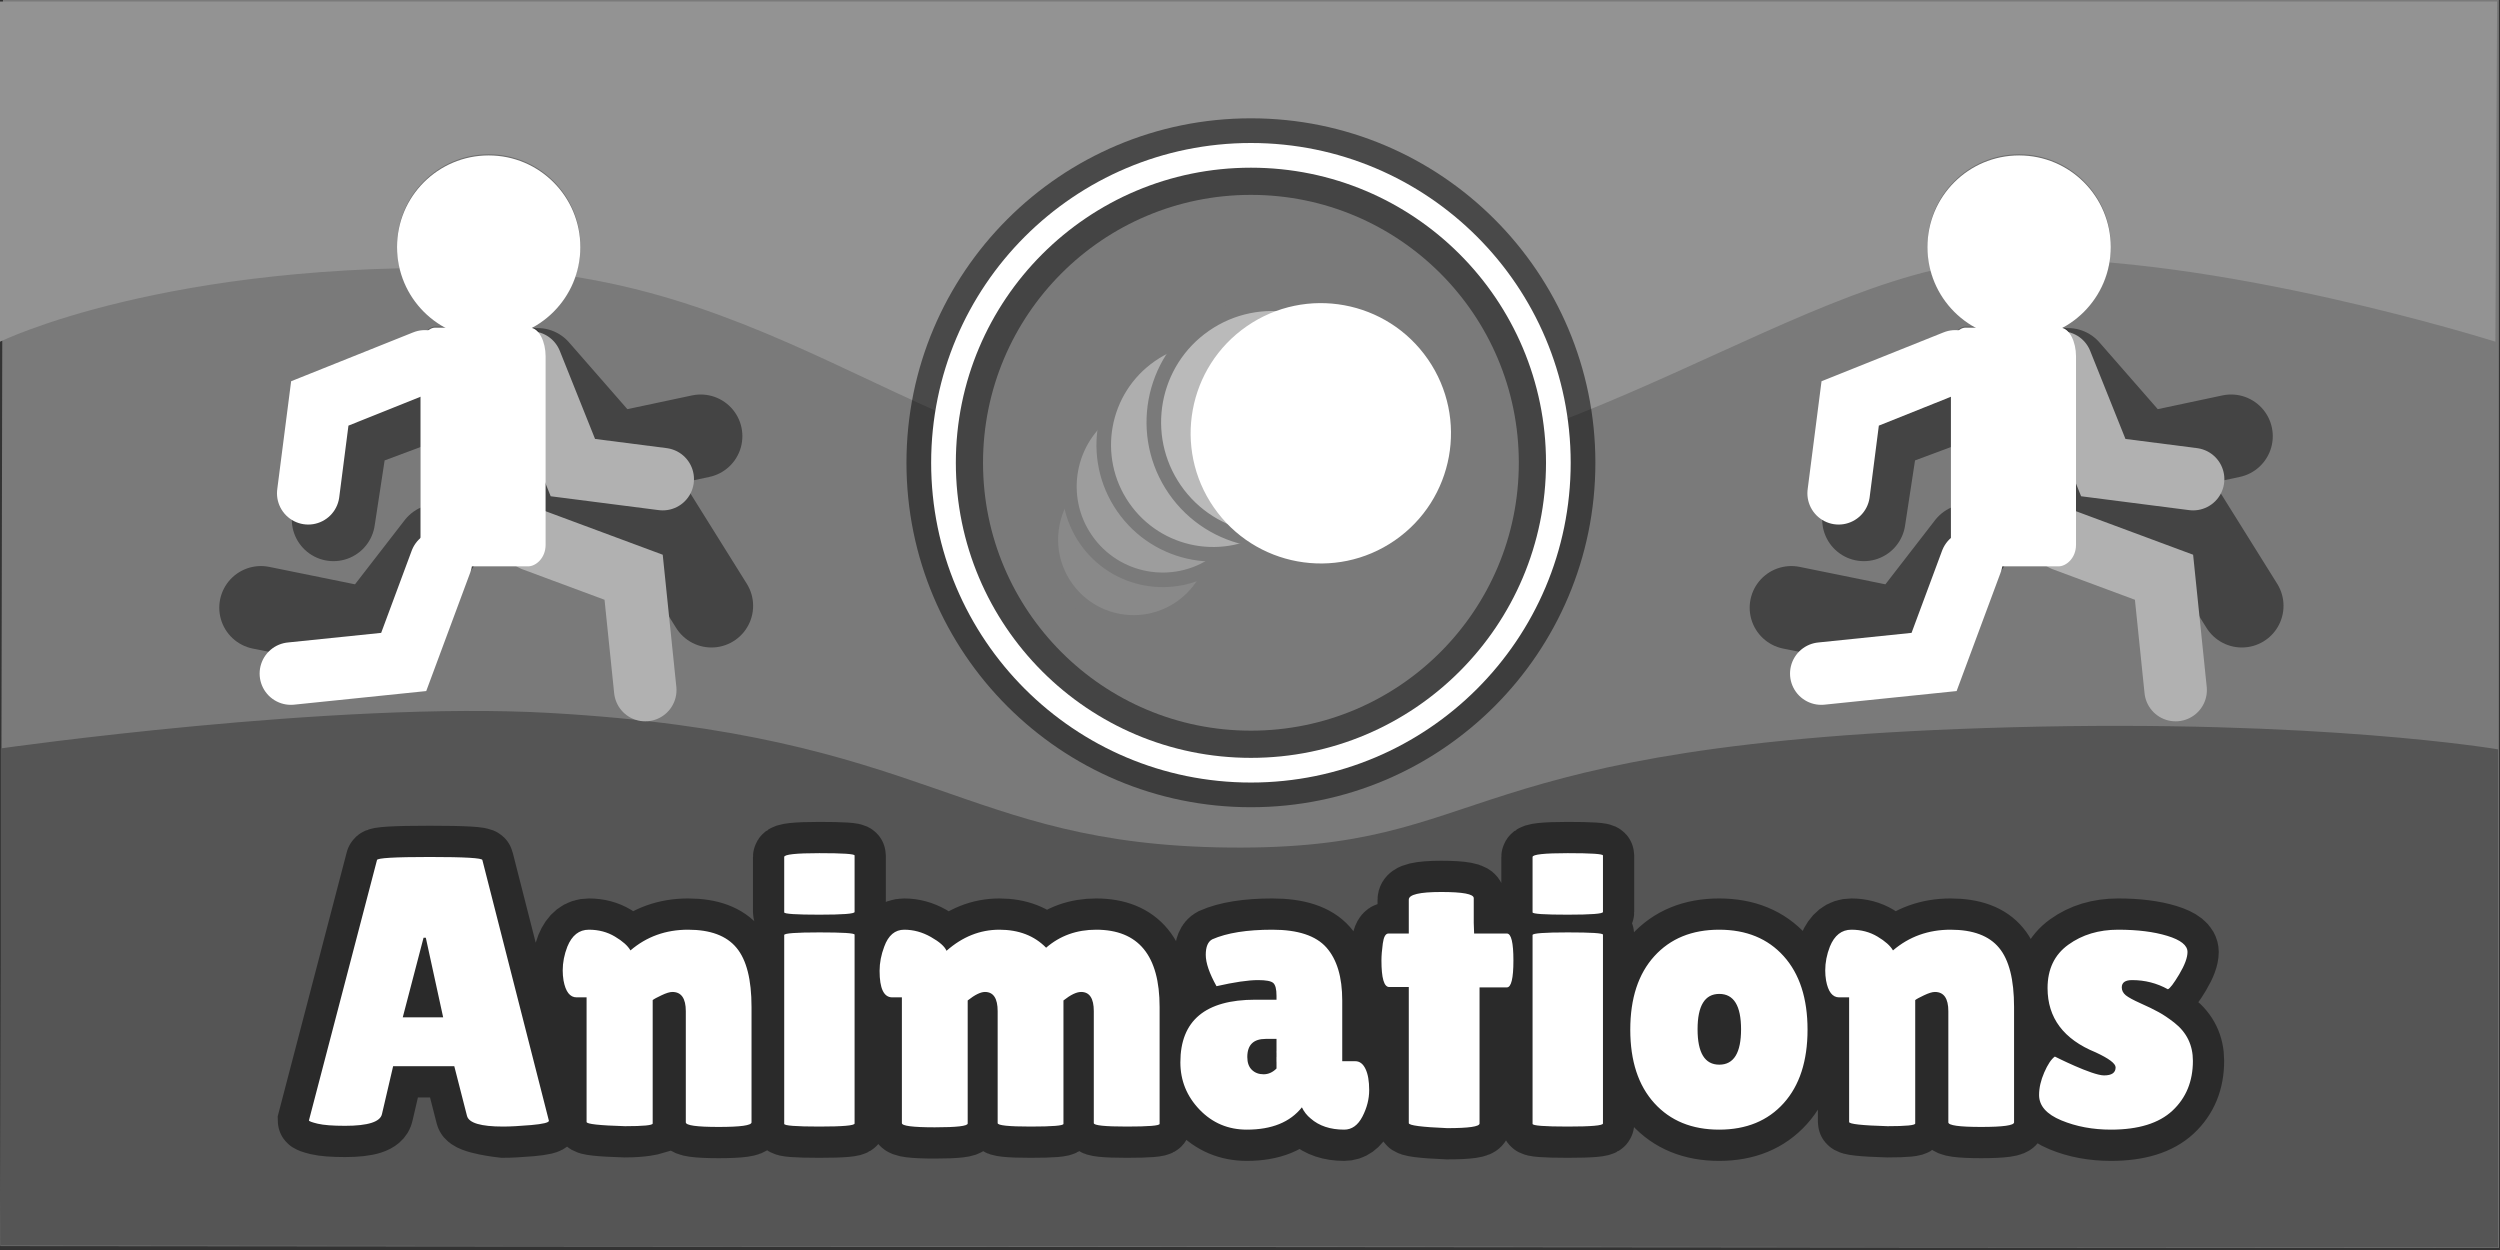 <?xml version="1.0" encoding="UTF-8"?>
<svg xmlns="http://www.w3.org/2000/svg" xmlns:xlink="http://www.w3.org/1999/xlink" width="600px" height="300px" viewBox="0 0 600 300" version="1.1">
<rect x="0" y="0" width="600" height="300" fill="#333333" stroke="none"/>
<g id="surface1">
<path style=" stroke:none;fill-rule:nonzero;fill:rgb(47.843%,47.843%,47.843%);fill-opacity:1;" d="M 0.711 0 L 599.73 0 L 599.73 299.508 L 0.102 299.059 Z M 0.711 0 "/>
<path style=" stroke:none;fill-rule:nonzero;fill:rgb(57.647%,57.647%,57.647%);fill-opacity:1;" d="M 599.293 0.375 L 598.895 82.008 C 598.895 82.008 531.992 60.824 482.617 62.191 C 433.238 63.555 376.539 115.625 302 116.742 C 227.461 117.855 192.617 66.512 116.309 64.438 C 40.004 62.363 0 82.008 0 82.008 L 0 0.375 Z M 599.293 0.375 "/>
<path style=" stroke:none;fill-rule:nonzero;fill:rgb(33.333%,33.333%,33.333%);fill-opacity:1;" d="M 0.199 298.941 L 0.199 179.617 C 0.199 179.617 80.512 168.199 131.812 171.098 C 223.848 176.293 230.172 202.773 295.059 203.41 C 359.945 204.051 345.703 178.191 482.816 174.543 C 556.855 172.57 599.547 179.844 599.547 179.844 L 599.547 299.395 Z M 0.199 298.941 "/>
<path style="fill:none;stroke-width:7.5;stroke-linecap:square;stroke-linejoin:miter;stroke:rgb(0%,0%,0%);stroke-opacity:0.502;stroke-miterlimit:10;" d="M 146.079 239.528 L 144.556 233.571 L 137.218 233.571 L 135.884 239.293 C 135.698 240.248 134.22 240.727 131.45 240.727 C 129.972 240.727 128.878 240.643 128.169 240.475 C 127.466 240.305 127.114 240.174 127.114 240.077 L 135.28 208.838 C 135.28 208.592 137.386 208.467 141.599 208.467 C 145.818 208.467 147.927 208.592 147.927 208.838 L 155.911 240.123 C 155.911 240.338 155.202 240.51 153.784 240.637 C 152.372 240.756 151.249 240.817 150.413 240.817 C 150.413 240.817 146.294 240.387 146.079 239.528 Z M 138.372 227.711 L 143.222 227.711 L 141.14 218.157 L 140.868 218.157 Z M 165.048 240.772 C 161.972 240.682 160.433 240.512 160.433 240.266 L 158.212 228.041 C 157.413 228.041 157.568 222.483 157.568 222.086 C 157.568 221.131 157.753 220.176 158.126 219.221 C 158.679 217.869 159.538 217.194 160.704 217.194 C 161.874 217.194 162.921 217.469 163.839 218.022 C 164.765 218.575 165.384 219.127 165.697 219.68 C 167.632 218.022 169.937 217.194 172.611 217.194 C 175.29 217.194 177.228 217.916 178.423 219.366 C 179.626 220.807 180.226 223.174 180.226 226.467 L 180.226 240.311 C 180.226 240.678 178.909 240.862 176.279 240.862 C 173.652 240.862 172.339 240.678 172.339 240.311 L 172.339 226.973 C 172.339 225.434 171.802 224.664 170.726 224.664 C 170.413 224.664 169.982 224.797 169.429 225.061 C 168.876 225.321 168.521 225.512 168.364 225.639 L 168.364 240.448 C 168.364 240.448 167.259 240.772 165.048 240.772 Z M 192.593 240.448 C 192.593 240.694 191.185 240.817 188.366 240.817 C 185.554 240.817 184.148 240.707 184.148 240.493 L 184.148 217.832 C 184.148 217.623 185.554 217.518 188.366 217.518 C 191.185 217.518 192.593 217.608 192.593 217.787 Z M 192.593 215.065 C 192.593 215.282 191.185 215.391 188.366 215.391 C 185.554 215.391 184.148 215.297 184.148 215.112 L 184.148 208.467 C 184.148 208.162 185.554 208.008 188.366 208.008 C 191.185 208.008 192.593 208.102 192.593 208.287 Z M 217.657 240.493 C 217.657 240.707 216.341 240.817 213.708 240.817 C 211.077 240.817 209.761 240.678 209.761 240.403 L 209.761 226.973 C 209.761 225.434 209.253 224.664 208.238 224.664 C 207.716 224.664 207.025 225.004 206.165 225.684 L 206.165 240.448 C 206.165 240.754 204.849 240.907 202.218 240.907 C 199.585 240.907 198.269 240.739 198.269 240.403 L 198.269 225.313 L 197.116 225.313 C 196.101 225.313 195.593 224.252 195.593 222.131 C 195.593 221.176 195.779 220.205 196.152 219.221 C 196.644 217.869 197.443 217.194 198.548 217.194 C 199.655 217.194 200.722 217.485 201.749 218.067 C 202.782 218.651 203.407 219.203 203.624 219.725 C 205.534 218.037 207.65 217.194 209.968 217.194 C 212.294 217.194 214.163 217.914 215.575 219.356 C 217.239 217.914 219.239 217.194 221.577 217.194 C 226.655 217.194 229.195 220.284 229.195 226.467 L 229.195 240.493 C 229.195 240.709 227.878 240.817 225.245 240.817 C 222.614 240.817 221.298 240.678 221.298 240.403 L 221.298 226.973 C 221.298 225.434 220.79 224.664 219.775 224.664 C 219.222 224.664 218.517 225.004 217.657 225.684 Z M 236.023 223.971 C 235.163 222.432 234.734 221.18 234.734 220.211 C 234.734 219.244 234.995 218.623 235.517 218.346 C 237.265 217.577 239.669 217.194 242.728 217.194 C 245.792 217.194 247.956 217.909 249.218 219.338 C 250.48 220.768 251.111 222.883 251.111 225.684 C 251.111 225.684 253.95 228.682 254.245 229.301 C 254.54 229.914 254.345 235.36 254.345 236.436 C 254.345 237.512 254.075 238.573 253.534 239.618 C 252.993 240.662 252.263 241.186 251.345 241.186 C 249.681 241.186 248.339 240.741 247.325 239.852 C 246.868 239.479 246.517 239.032 246.271 238.508 C 244.853 240.293 242.65 241.186 239.663 241.186 C 237.421 241.186 235.532 240.387 233.993 238.789 C 232.456 237.19 231.687 235.297 231.687 233.11 C 231.687 228.098 234.685 225.594 240.681 225.594 L 243.224 225.594 L 243.224 225.125 C 243.224 224.325 243.091 223.811 242.827 223.582 C 242.568 223.356 241.962 223.241 241.007 223.241 C 239.835 223.241 238.173 223.485 236.023 223.971 Z M 240.267 234.012 C 240.634 234.366 241.103 234.543 241.673 234.543 C 242.243 234.543 242.761 234.313 243.224 233.85 L 243.224 230.297 L 241.925 230.297 C 240.454 230.297 239.718 231.022 239.718 232.471 C 239.718 232.471 239.9 233.657 240.267 234.012 Z M 267.587 240.448 C 267.587 240.819 266.294 241.006 263.71 241.006 C 260.634 240.879 259.097 240.678 259.097 240.403 L 259.097 224.071 L 256.743 224.071 C 256.124 224.071 255.816 223.006 255.816 220.879 C 255.816 220.327 255.87 219.651 255.978 218.852 C 256.085 218.051 256.312 217.653 256.654 217.653 L 259.097 217.653 L 259.097 213.588 C 259.097 212.975 260.394 212.668 262.989 212.668 C 265.591 212.668 266.892 212.914 266.892 213.407 L 266.892 216.364 L 266.937 217.653 L 270.868 217.653 C 271.39 217.653 271.652 218.731 271.652 220.889 C 271.652 223.039 271.39 224.116 270.868 224.116 L 267.587 224.116 Z M 282.398 240.448 C 282.398 240.694 280.988 240.817 278.169 240.817 C 275.357 240.817 273.95 240.707 273.95 240.493 L 273.95 217.832 C 273.95 217.623 275.357 217.518 278.169 217.518 C 280.988 217.518 282.398 217.608 282.398 217.787 Z M 282.398 215.065 C 282.398 215.282 280.988 215.391 278.169 215.391 C 275.357 215.391 273.95 215.297 273.95 215.112 L 273.95 208.467 C 273.95 208.162 275.357 208.008 278.169 208.008 C 280.988 208.008 282.398 208.102 282.398 208.287 Z M 288.56 238.004 C 286.636 235.883 285.675 232.946 285.675 229.19 C 285.675 225.434 286.636 222.496 288.56 220.375 C 290.482 218.254 293.075 217.194 296.337 217.194 C 299.601 217.194 302.185 218.254 304.089 220.375 C 305.993 222.496 306.947 225.434 306.947 229.19 C 306.947 232.946 305.993 235.883 304.089 238.004 C 302.185 240.125 299.601 241.186 296.337 241.186 C 293.075 241.186 290.482 240.125 288.56 238.004 Z M 296.357 224.899 C 294.62 224.899 293.751 226.315 293.751 229.145 C 293.751 231.975 294.62 233.389 296.357 233.389 C 298.099 233.389 298.97 231.975 298.97 229.145 C 298.97 226.315 298.099 224.899 296.357 224.899 Z M 319.868 240.448 C 319.868 240.662 318.763 240.772 316.55 240.772 C 313.474 240.682 311.937 240.514 311.937 240.266 L 311.937 225.313 L 310.738 225.313 C 309.939 225.313 309.415 224.637 309.169 223.285 C 309.103 222.883 309.07 222.483 309.07 222.086 C 309.07 221.131 309.255 220.176 309.628 219.221 C 310.181 217.869 311.04 217.194 312.206 217.194 C 313.378 217.194 314.423 217.469 315.343 218.022 C 316.269 218.575 316.888 219.127 317.2 219.68 C 319.134 218.022 321.439 217.194 324.113 217.194 C 326.792 217.194 328.73 217.916 329.927 219.366 C 331.128 220.807 331.73 223.174 331.73 226.467 L 331.73 240.311 C 331.73 240.678 330.413 240.862 327.78 240.862 C 325.155 240.862 323.843 240.678 323.843 240.311 L 323.843 226.973 C 323.843 225.434 323.304 224.664 322.23 224.664 C 321.917 224.664 321.484 224.797 320.931 225.061 C 320.378 225.321 320.025 225.512 319.868 225.639 Z M 341.519 231.91 C 337.673 230.344 335.749 227.774 335.749 224.205 C 335.749 221.928 336.579 220.192 338.238 218.994 C 339.902 217.793 341.894 217.194 344.214 217.194 C 346.538 217.194 348.507 217.44 350.116 217.932 C 351.734 218.424 352.542 219.071 352.542 219.869 C 352.542 220.543 352.212 221.436 351.55 222.547 C 350.89 223.653 350.435 224.25 350.189 224.34 C 348.866 223.608 347.437 223.241 345.9 223.241 C 345.07 223.241 344.655 223.532 344.655 224.116 C 344.655 224.481 344.814 224.797 345.132 225.061 C 345.458 225.321 346.05 225.641 346.907 226.026 C 347.775 226.41 348.489 226.758 349.054 227.071 C 349.624 227.377 350.265 227.807 350.974 228.36 C 352.452 229.526 353.191 231.049 353.191 232.93 C 353.191 235.387 352.374 237.379 350.739 238.907 C 349.111 240.426 346.65 241.186 343.357 241.186 C 341.175 241.186 339.193 240.817 337.409 240.077 C 335.624 239.338 334.732 238.323 334.732 237.032 C 334.732 236.172 334.939 235.268 335.353 234.319 C 335.769 233.362 336.193 232.729 336.624 232.416 C 336.624 232.416 341.085 234.678 342.529 234.678 C 342.529 234.678 343.116 232.651 341.519 231.91 Z M 341.519 231.91 " transform="matrix(2,0,0,2,-180.084,-211.258)"/>
<path style=" stroke:none;fill-rule:nonzero;fill:rgb(100%,100%,100%);fill-opacity:1;" d="M 120.742 270.375 C 115.395 270.375 112.504 269.516 112.074 267.797 L 109.027 255.883 L 94.352 255.883 L 91.684 267.328 C 91.312 269.238 88.355 270.195 82.816 270.195 C 79.859 270.195 77.672 270.027 76.254 269.691 C 74.848 269.352 74.145 269.09 74.145 268.895 L 90.477 206.418 C 90.477 205.926 94.688 205.676 103.113 205.676 C 111.551 205.676 115.77 205.926 115.77 206.418 L 131.738 268.988 C 131.738 269.418 130.32 269.762 127.484 270.016 C 124.66 270.254 122.414 270.375 120.742 270.375 Z M 96.66 244.164 L 106.359 244.164 L 102.195 225.055 L 101.652 225.055 Z M 156.645 269.637 C 156.645 270.066 154.434 270.285 150.012 270.285 C 143.859 270.105 140.781 269.77 140.781 269.273 L 140.781 239.367 L 138.383 239.367 C 136.785 239.367 135.742 238.016 135.246 235.312 C 135.117 234.508 135.051 233.707 135.051 232.914 C 135.051 231.004 135.422 229.094 136.168 227.184 C 137.273 224.48 138.992 223.129 141.324 223.129 C 143.664 223.129 145.758 223.68 147.594 224.785 C 149.445 225.891 150.684 226.996 151.309 228.102 C 155.18 224.785 159.789 223.129 165.137 223.129 C 170.496 223.129 174.371 224.574 176.762 227.473 C 179.168 230.355 180.367 235.09 180.367 241.676 L 180.367 269.363 C 180.367 270.098 177.734 270.465 172.473 270.465 C 167.219 270.465 164.594 270.098 164.594 269.363 L 164.594 242.688 C 164.594 239.609 163.52 238.07 161.367 238.07 C 160.742 238.07 159.879 238.336 158.773 238.863 C 157.668 239.383 156.957 239.766 156.645 240.02 Z M 205.102 269.637 C 205.102 270.129 202.285 270.375 196.648 270.375 C 191.023 270.375 188.211 270.156 188.211 269.727 L 188.211 224.406 C 188.211 223.988 191.023 223.777 196.648 223.777 C 202.285 223.777 205.102 223.957 205.102 224.316 Z M 205.102 218.871 C 205.102 219.305 202.285 219.523 196.648 219.523 C 191.023 219.523 188.211 219.336 188.211 218.965 L 188.211 205.676 C 188.211 205.066 191.023 204.758 196.648 204.758 C 202.285 204.758 205.102 204.945 205.102 205.316 Z M 255.23 269.727 C 255.23 270.156 252.598 270.375 247.332 270.375 C 242.07 270.375 239.438 270.098 239.438 269.547 L 239.438 242.688 C 239.438 239.609 238.422 238.07 236.391 238.07 C 235.348 238.07 233.965 238.75 232.246 240.109 L 232.246 269.637 C 232.246 270.25 229.613 270.555 224.352 270.555 C 219.086 270.555 216.453 270.219 216.453 269.547 L 216.453 239.367 L 214.148 239.367 C 212.117 239.367 211.102 237.246 211.102 233.004 C 211.102 231.094 211.473 229.152 212.219 227.184 C 213.203 224.48 214.801 223.129 217.012 223.129 C 219.227 223.129 221.359 223.711 223.414 224.875 C 225.48 226.043 226.73 227.148 227.164 228.191 C 230.984 224.816 235.215 223.129 239.852 223.129 C 244.504 223.129 248.242 224.57 251.066 227.453 C 254.395 224.57 258.395 223.129 263.07 223.129 C 273.227 223.129 278.305 229.309 278.305 241.676 L 278.305 269.727 C 278.305 270.16 275.672 270.375 270.406 270.375 C 265.145 270.375 262.512 270.098 262.512 269.547 L 262.512 242.688 C 262.512 239.609 261.496 238.07 259.465 238.07 C 258.359 238.07 256.949 238.75 255.23 240.109 Z M 291.961 236.684 C 290.242 233.605 289.383 231.102 289.383 229.164 C 289.383 227.23 289.906 225.988 290.949 225.434 C 294.445 223.895 299.254 223.129 305.371 223.129 C 311.5 223.129 315.828 224.559 318.352 227.418 C 320.875 230.277 322.137 234.508 322.137 240.109 L 322.137 254.691 L 325.273 254.691 C 326.316 254.691 327.137 255.309 327.723 256.547 C 328.312 257.773 328.605 259.461 328.605 261.613 C 328.605 263.766 328.066 265.887 326.984 267.977 C 325.902 270.066 324.441 271.113 322.605 271.113 C 319.277 271.113 316.594 270.223 314.566 268.445 C 313.652 267.699 312.949 266.805 312.457 265.758 C 309.621 269.328 305.215 271.113 299.242 271.113 C 294.758 271.113 290.98 269.516 287.902 266.32 C 284.828 263.121 283.289 259.336 283.289 254.961 C 283.289 244.938 289.285 239.93 301.277 239.93 L 306.363 239.93 L 306.363 238.992 C 306.363 237.391 306.098 236.363 305.57 235.906 C 305.051 235.453 303.84 235.223 301.93 235.223 C 299.586 235.223 296.262 235.711 291.961 236.684 Z M 299.352 253.684 C 299.352 255.027 299.715 256.055 300.449 256.766 C 301.184 257.473 302.121 257.828 303.262 257.828 C 304.402 257.828 305.438 257.367 306.363 256.441 L 306.363 249.336 L 303.766 249.336 C 300.824 249.336 299.352 250.785 299.352 253.684 Z M 355.09 269.637 C 355.09 270.379 352.504 270.754 347.336 270.754 C 341.184 270.5 338.109 270.098 338.109 269.547 L 338.109 236.883 L 333.402 236.883 C 332.164 236.883 331.547 234.754 331.547 230.5 C 331.547 229.395 331.656 228.043 331.871 226.445 C 332.086 224.844 332.539 224.047 333.223 224.047 L 338.109 224.047 L 338.109 215.918 C 338.109 214.691 340.703 214.078 345.895 214.078 C 351.098 214.078 353.699 214.57 353.699 215.555 L 353.699 221.469 L 353.789 224.047 L 361.652 224.047 C 362.695 224.047 363.219 226.203 363.219 230.52 C 363.219 234.82 362.695 236.973 361.652 236.973 L 355.09 236.973 Z M 384.711 269.637 C 384.711 270.129 381.891 270.375 376.254 270.375 C 370.629 270.375 367.816 270.156 367.816 269.727 L 367.816 224.406 C 367.816 223.988 370.629 223.777 376.254 223.777 C 381.891 223.777 384.711 223.957 384.711 224.316 Z M 384.711 218.871 C 384.711 219.305 381.891 219.523 376.254 219.523 C 370.629 219.523 367.816 219.336 367.816 218.965 L 367.816 205.676 C 367.816 205.066 370.629 204.758 376.254 204.758 C 381.891 204.758 384.711 204.945 384.711 205.316 Z M 397.035 264.75 C 393.188 260.508 391.266 254.633 391.266 247.121 C 391.266 239.609 393.188 233.734 397.035 229.492 C 400.879 225.25 406.066 223.129 412.59 223.129 C 419.117 223.129 424.285 225.25 428.094 229.492 C 431.902 233.734 433.809 239.609 433.809 247.121 C 433.809 254.633 431.902 260.508 428.094 264.75 C 424.285 268.992 419.117 271.113 412.59 271.113 C 406.066 271.113 400.879 268.992 397.035 264.75 Z M 412.629 238.539 C 409.156 238.539 407.418 241.371 407.418 247.031 C 407.418 252.691 409.156 255.52 412.629 255.52 C 416.113 255.52 417.855 252.691 417.855 247.031 C 417.855 241.371 416.113 238.539 412.629 238.539 Z M 459.652 269.637 C 459.652 270.066 457.441 270.285 453.016 270.285 C 446.863 270.105 443.789 269.77 443.789 269.273 L 443.789 239.367 L 441.391 239.367 C 439.793 239.367 438.746 238.016 438.254 235.312 C 438.121 234.508 438.055 233.707 438.055 232.914 C 438.055 231.004 438.426 229.094 439.172 227.184 C 440.277 224.48 441.996 223.129 444.328 223.129 C 446.672 223.129 448.762 223.68 450.602 224.785 C 452.453 225.891 453.691 226.996 454.316 228.102 C 458.184 224.785 462.793 223.129 468.141 223.129 C 473.5 223.129 477.375 224.574 479.77 227.473 C 482.172 230.355 483.375 235.09 483.375 241.676 L 483.375 269.363 C 483.375 270.098 480.742 270.465 475.477 270.465 C 470.227 270.465 467.602 270.098 467.602 269.363 L 467.602 242.688 C 467.602 239.609 466.523 238.07 464.375 238.07 C 463.75 238.07 462.883 238.336 461.777 238.863 C 460.672 239.383 459.965 239.766 459.652 240.02 Z M 504.973 258.098 C 506.82 258.098 507.746 257.457 507.746 256.168 C 507.746 255.246 506.148 254.043 502.953 252.562 C 495.262 249.43 491.414 244.289 491.414 237.152 C 491.414 232.598 493.074 229.125 496.391 226.734 C 499.719 224.328 503.703 223.129 508.344 223.129 C 512.992 223.129 516.93 223.621 520.148 224.605 C 523.383 225.59 525 226.883 525 228.48 C 525 229.828 524.336 231.613 523.016 233.836 C 521.695 236.047 520.785 237.242 520.293 237.422 C 517.648 235.957 514.789 235.223 511.715 235.223 C 510.055 235.223 509.227 235.805 509.227 236.973 C 509.227 237.703 509.543 238.336 510.18 238.863 C 510.832 239.383 512.016 240.023 513.73 240.793 C 515.461 241.562 516.895 242.258 518.023 242.883 C 519.164 243.496 520.445 244.355 521.863 245.461 C 524.82 247.793 526.297 250.84 526.297 254.602 C 526.297 259.516 524.664 263.5 521.395 266.555 C 518.137 269.594 513.215 271.113 506.629 271.113 C 502.266 271.113 498.301 270.375 494.734 268.895 C 491.164 267.418 489.379 265.387 489.379 262.805 C 489.379 261.086 489.793 259.277 490.621 257.379 C 491.453 255.465 492.301 254.199 493.164 253.574 C 493.164 253.574 502.086 258.098 504.973 258.098 Z M 504.973 258.098 "/>
<path style=" stroke:none;fill-rule:nonzero;fill:rgb(0%,0%,0%);fill-opacity:0.502;" d="M 217.551 111.066 C 217.551 65.406 254.562 28.395 300.223 28.395 C 345.879 28.395 382.891 65.406 382.891 111.066 C 382.891 156.723 345.879 193.734 300.223 193.734 C 254.562 193.734 217.551 156.723 217.551 111.066 Z M 217.551 111.066 "/>
<path style=" stroke:none;fill-rule:nonzero;fill:rgb(100%,100%,100%);fill-opacity:1;" d="M 223.477 111.066 C 223.477 68.68 257.836 34.32 300.223 34.32 C 342.605 34.32 376.965 68.68 376.965 111.066 C 376.965 153.449 342.605 187.809 300.223 187.809 C 257.836 187.809 223.477 153.449 223.477 111.066 Z M 223.477 111.066 "/>
<path style=" stroke:none;fill-rule:nonzero;fill:rgb(26.667%,26.667%,26.667%);fill-opacity:1;" d="M 229.402 111.066 C 229.402 71.953 261.109 40.246 300.223 40.246 C 339.332 40.246 371.043 71.953 371.043 111.066 C 371.043 150.18 339.332 181.887 300.223 181.887 C 261.109 181.887 229.402 150.18 229.402 111.066 Z M 229.402 111.066 "/>
<path style=" stroke:none;fill-rule:nonzero;fill:rgb(47.843%,47.843%,47.843%);fill-opacity:1;" d="M 235.926 111.066 C 235.926 75.555 264.711 46.77 300.223 46.77 C 335.73 46.77 364.516 75.555 364.516 111.066 C 364.516 146.574 335.73 175.359 300.223 175.359 C 264.711 175.359 235.926 146.574 235.926 111.066 Z M 235.926 111.066 "/>
<path style="fill-rule:nonzero;fill:rgb(53.725%,53.725%,53.725%);fill-opacity:1;stroke-width:1.75;stroke-linecap:butt;stroke-linejoin:miter;stroke:rgb(47.843%,47.843%,47.843%);stroke-opacity:1;stroke-miterlimit:10;" d="M 217.904 176.032 C 214.786 171.52 215.917 165.334 220.429 162.217 C 224.943 159.1 231.128 160.231 234.245 164.743 C 237.363 169.256 236.232 175.442 231.718 178.559 C 227.206 181.676 221.021 180.545 217.904 176.032 Z M 217.904 176.032 " transform="matrix(2,0,0,2,-180.084,-211.258)"/>
<path style="fill-rule:nonzero;fill:rgb(61.569%,61.569%,61.569%);fill-opacity:1;stroke-width:1.75;stroke-linecap:butt;stroke-linejoin:miter;stroke:rgb(47.843%,47.843%,47.843%);stroke-opacity:1;stroke-miterlimit:10;" d="M 220.355 170.375 C 216.839 165.285 218.114 158.309 223.204 154.793 C 228.294 151.278 235.271 152.553 238.786 157.643 C 242.302 162.733 241.027 169.709 235.937 173.225 C 230.847 176.741 223.87 175.465 220.355 170.375 Z M 220.355 170.375 " transform="matrix(2,0,0,2,-180.084,-211.258)"/>
<path style="fill-rule:nonzero;fill:rgb(68.235%,68.235%,68.235%);fill-opacity:1;stroke-width:1.75;stroke-linecap:butt;stroke-linejoin:miter;stroke:rgb(47.843%,47.843%,47.843%);stroke-opacity:1;stroke-miterlimit:10;" d="M 224.818 166.479 C 220.698 160.516 222.193 152.344 228.155 148.225 C 234.118 144.106 242.29 145.6 246.409 151.563 C 250.529 157.524 249.034 165.698 243.072 169.817 C 237.109 173.936 228.937 172.442 224.818 166.479 Z M 224.818 166.479 " transform="matrix(2,0,0,2,-180.084,-211.258)"/>
<path style="fill-rule:nonzero;fill:rgb(72.941%,72.941%,72.941%);fill-opacity:1;stroke-width:1.75;stroke-linecap:butt;stroke-linejoin:miter;stroke:rgb(47.843%,47.843%,47.843%);stroke-opacity:1;stroke-miterlimit:10;" d="M 231.019 164.369 C 226.558 157.91 228.177 149.057 234.636 144.594 C 241.095 140.133 249.948 141.75 254.411 148.211 C 258.872 154.67 257.253 163.524 250.794 167.985 C 244.335 172.448 235.482 170.828 231.019 164.369 Z M 231.019 164.369 " transform="matrix(2,0,0,2,-180.084,-211.258)"/>
<path style=" stroke:none;fill-rule:nonzero;fill:rgb(100%,100%,100%);fill-opacity:1;" d="M 291.293 121.75 C 281.484 107.555 285.043 88.098 299.242 78.289 C 313.438 68.48 332.895 72.039 342.703 86.234 C 352.508 100.434 348.949 119.891 334.754 129.699 C 320.559 139.504 301.102 135.945 291.293 121.75 Z M 291.293 121.75 "/>
<path style="fill:none;stroke-width:10;stroke-linecap:round;stroke-linejoin:miter;stroke:rgb(26.667%,26.667%,26.667%);stroke-opacity:1;stroke-miterlimit:10;" d="M 155.421 168.065 L 168.208 166.784 L 175.417 178.328 " transform="matrix(2,0,0,2,-180.084,-211.258)"/>
<path style="fill:none;stroke-width:10;stroke-linecap:round;stroke-linejoin:miter;stroke:rgb(26.667%,26.667%,26.667%);stroke-opacity:1;stroke-miterlimit:10;" d="M 174.128 157.969 L 163.493 160.229 L 154.554 149.998 " transform="matrix(2,0,0,2,-180.084,-211.258)"/>
<path style=" stroke:none;fill-rule:nonzero;fill:rgb(0%,0%,0%);fill-opacity:0.251;" d="M 100.934 129.523 C 100.934 117.125 100.934 89.434 100.934 83.168 C 100.934 80.711 102.715 78.363 104.418 78.363 C 107.883 78.363 120.633 78.363 127.117 78.363 C 129.441 78.363 130.961 81.875 130.961 85.211 C 130.961 92.281 130.961 119.098 130.961 130.484 C 130.961 133.672 128.609 135.648 126.754 135.648 C 123.289 135.648 111.523 135.648 105.137 135.648 C 102.617 135.648 100.934 133.207 100.934 129.523 Z M 100.934 129.523 "/>
<path style=" stroke:none;fill-rule:nonzero;fill:rgb(0%,0%,0%);fill-opacity:0.251;" d="M 95.305 59.023 C 95.305 46.875 105.156 37.027 117.301 37.027 C 129.449 37.027 139.301 46.875 139.301 59.023 C 139.301 71.172 129.449 81.02 117.301 81.02 C 105.156 81.02 95.305 71.172 95.305 59.023 Z M 95.305 59.023 "/>
<path style="fill:none;stroke-width:10;stroke-linecap:round;stroke-linejoin:miter;stroke:rgb(26.667%,26.667%,26.667%);stroke-opacity:1;stroke-miterlimit:10;" d="M 130.056 167.967 L 131.698 157.221 L 144.429 152.473 " transform="matrix(2,0,0,2,-180.084,-211.258)"/>
<path style="fill:none;stroke-width:10;stroke-linecap:round;stroke-linejoin:miter;stroke:rgb(26.667%,26.667%,26.667%);stroke-opacity:1;stroke-miterlimit:10;" d="M 142.56 171.104 L 134.693 181.266 L 121.355 178.555 " transform="matrix(2,0,0,2,-180.084,-211.258)"/>
<path style="fill:none;stroke-width:7.5;stroke-linecap:round;stroke-linejoin:miter;stroke:rgb(69.412%,69.412%,69.412%);stroke-opacity:1;stroke-miterlimit:10;" d="M 154.029 170.424 L 166.077 174.899 L 167.472 188.438 " transform="matrix(2,0,0,2,-180.084,-211.258)"/>
<path style="fill:none;stroke-width:7.5;stroke-linecap:round;stroke-linejoin:miter;stroke:rgb(69.412%,69.412%,69.412%);stroke-opacity:1;stroke-miterlimit:10;" d="M 169.57 163.125 L 158.786 161.741 L 153.736 149.127 " transform="matrix(2,0,0,2,-180.084,-211.258)"/>
<path style=" stroke:none;fill-rule:nonzero;fill:rgb(100%,100%,100%);fill-opacity:1;" d="M 100.922 129.801 C 100.922 117.398 100.922 89.707 100.922 83.441 C 100.922 80.984 102.699 78.637 104.406 78.637 C 107.871 78.637 120.617 78.637 127.102 78.637 C 129.426 78.637 130.945 82.148 130.945 85.484 C 130.945 92.559 130.945 119.371 130.945 130.762 C 130.945 133.945 128.594 135.926 126.742 135.926 C 123.277 135.926 111.512 135.926 105.125 135.926 C 102.605 135.926 100.922 133.48 100.922 129.801 Z M 100.922 129.801 "/>
<path style=" stroke:none;fill-rule:nonzero;fill:rgb(100%,100%,100%);fill-opacity:1;" d="M 95.293 59.297 C 95.293 47.148 105.141 37.301 117.289 37.301 C 129.438 37.301 139.285 47.148 139.285 59.297 C 139.285 71.445 129.438 81.293 117.289 81.293 C 105.141 81.293 95.293 71.445 95.293 59.297 Z M 95.293 59.297 "/>
<path style="fill:none;stroke-width:7.5;stroke-linecap:round;stroke-linejoin:miter;stroke:rgb(100%,100%,100%);stroke-opacity:1;stroke-miterlimit:10;" d="M 127.03 164.825 L 128.417 154.041 L 141.03 148.991 " transform="matrix(2,0,0,2,-180.084,-211.258)"/>
<path style="fill:none;stroke-width:7.5;stroke-linecap:round;stroke-linejoin:miter;stroke:rgb(100%,100%,100%);stroke-opacity:1;stroke-miterlimit:10;" d="M 142.96 173.018 L 138.486 185.065 L 124.947 186.459 " transform="matrix(2,0,0,2,-180.084,-211.258)"/>
<path style="fill:none;stroke-width:10;stroke-linecap:round;stroke-linejoin:miter;stroke:rgb(26.667%,26.667%,26.667%);stroke-opacity:1;stroke-miterlimit:10;" d="M 339.07 168.065 L 351.857 166.784 L 359.064 178.328 " transform="matrix(2,0,0,2,-180.084,-211.258)"/>
<path style="fill:none;stroke-width:10;stroke-linecap:round;stroke-linejoin:miter;stroke:rgb(26.667%,26.667%,26.667%);stroke-opacity:1;stroke-miterlimit:10;" d="M 357.775 157.969 L 347.142 160.229 L 338.2 149.998 " transform="matrix(2,0,0,2,-180.084,-211.258)"/>
<path style=" stroke:none;fill-rule:nonzero;fill:rgb(0%,0%,0%);fill-opacity:0.251;" d="M 468.23 129.523 C 468.23 117.125 468.23 89.434 468.23 83.168 C 468.23 80.711 470.008 78.363 471.711 78.363 C 475.176 78.363 487.926 78.363 494.41 78.363 C 496.734 78.363 498.254 81.875 498.254 85.211 C 498.254 92.281 498.254 119.098 498.254 130.484 C 498.254 133.672 495.902 135.648 494.051 135.648 C 490.586 135.648 478.816 135.648 472.434 135.648 C 469.91 135.648 468.23 133.207 468.23 129.523 Z M 468.23 129.523 "/>
<path style=" stroke:none;fill-rule:nonzero;fill:rgb(0%,0%,0%);fill-opacity:0.251;" d="M 462.602 59.023 C 462.602 46.875 472.449 37.027 484.598 37.027 C 496.746 37.027 506.594 46.875 506.594 59.023 C 506.594 71.172 496.746 81.02 484.598 81.02 C 472.449 81.02 462.602 71.172 462.602 59.023 Z M 462.602 59.023 "/>
<path style="fill:none;stroke-width:10;stroke-linecap:round;stroke-linejoin:miter;stroke:rgb(26.667%,26.667%,26.667%);stroke-opacity:1;stroke-miterlimit:10;" d="M 313.704 167.967 L 315.347 157.221 L 328.075 152.473 " transform="matrix(2,0,0,2,-180.084,-211.258)"/>
<path style="fill:none;stroke-width:10;stroke-linecap:round;stroke-linejoin:miter;stroke:rgb(26.667%,26.667%,26.667%);stroke-opacity:1;stroke-miterlimit:10;" d="M 326.206 171.104 L 318.341 181.266 L 305.003 178.555 " transform="matrix(2,0,0,2,-180.084,-211.258)"/>
<path style="fill:none;stroke-width:7.5;stroke-linecap:round;stroke-linejoin:miter;stroke:rgb(69.412%,69.412%,69.412%);stroke-opacity:1;stroke-miterlimit:10;" d="M 337.677 170.424 L 349.724 174.899 L 351.118 188.438 " transform="matrix(2,0,0,2,-180.084,-211.258)"/>
<path style="fill:none;stroke-width:7.5;stroke-linecap:round;stroke-linejoin:miter;stroke:rgb(69.412%,69.412%,69.412%);stroke-opacity:1;stroke-miterlimit:10;" d="M 353.216 163.125 L 342.435 161.741 L 337.382 149.127 " transform="matrix(2,0,0,2,-180.084,-211.258)"/>
<path style=" stroke:none;fill-rule:nonzero;fill:rgb(100%,100%,100%);fill-opacity:1;" d="M 468.219 129.801 C 468.219 117.398 468.219 89.707 468.219 83.441 C 468.219 80.984 469.996 78.637 471.699 78.637 C 475.164 78.637 487.914 78.637 494.398 78.637 C 496.723 78.637 498.242 82.148 498.242 85.484 C 498.242 92.559 498.242 119.371 498.242 130.762 C 498.242 133.945 495.891 135.926 494.039 135.926 C 490.57 135.926 478.805 135.926 472.422 135.926 C 469.898 135.926 468.219 133.48 468.219 129.801 Z M 468.219 129.801 "/>
<path style=" stroke:none;fill-rule:nonzero;fill:rgb(100%,100%,100%);fill-opacity:1;" d="M 462.59 59.297 C 462.59 47.148 472.438 37.301 484.586 37.301 C 496.734 37.301 506.582 47.148 506.582 59.297 C 506.582 71.445 496.734 81.293 484.586 81.293 C 472.438 81.293 462.59 71.445 462.59 59.297 Z M 462.59 59.297 "/>
<path style="fill:none;stroke-width:7.5;stroke-linecap:round;stroke-linejoin:miter;stroke:rgb(100%,100%,100%);stroke-opacity:1;stroke-miterlimit:10;" d="M 310.679 164.825 L 312.064 154.041 L 324.677 148.991 " transform="matrix(2,0,0,2,-180.084,-211.258)"/>
<path style="fill:none;stroke-width:7.5;stroke-linecap:round;stroke-linejoin:miter;stroke:rgb(100%,100%,100%);stroke-opacity:1;stroke-miterlimit:10;" d="M 326.607 173.018 L 322.132 185.065 L 308.595 186.459 " transform="matrix(2,0,0,2,-180.084,-211.258)"/>
</g>
</svg>
